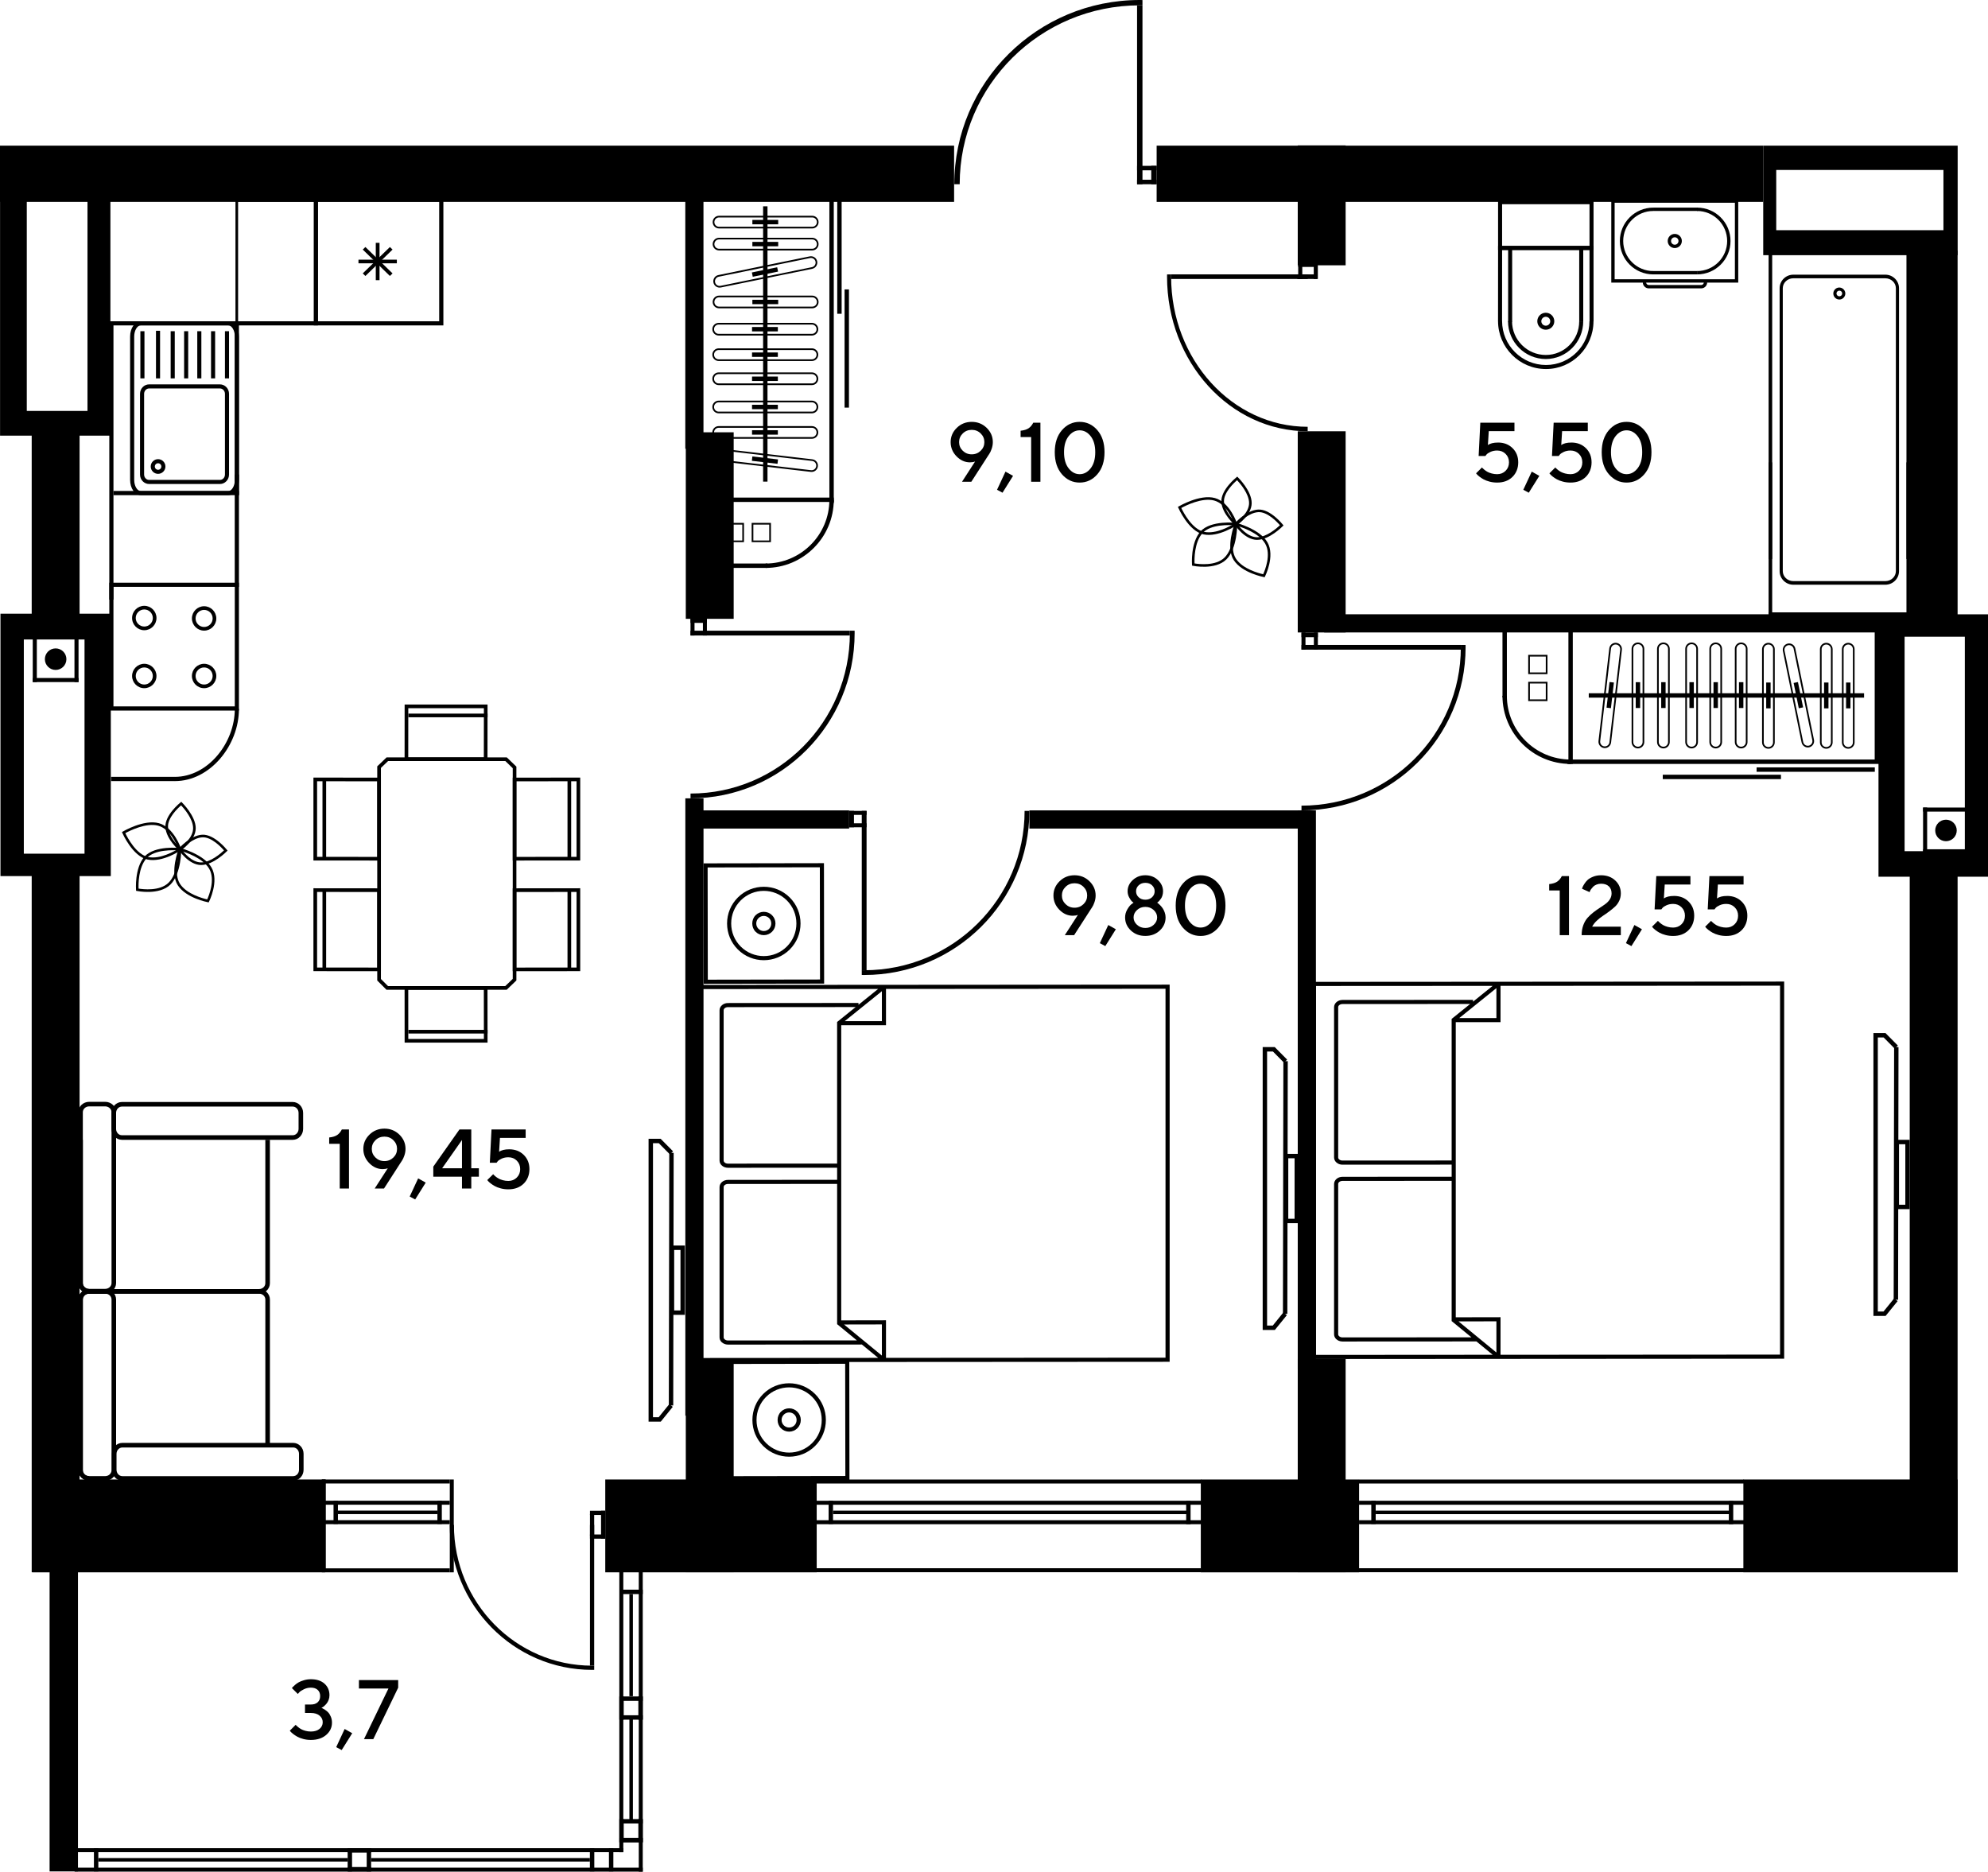 <?xml version="1.0" encoding="UTF-8"?>
<svg id="_Слой_1" data-name="Слой 1" xmlns="http://www.w3.org/2000/svg" viewBox="0 0 1357.72 1278.18">
  <defs>
    <style>
      .cls-1, .cls-2 {
        fill: #000;
        stroke-width: 0px;
      }

      .cls-2 {
        fill-rule: evenodd;
      }
    </style>
  </defs>
  <rect class="cls-1" x="413.37" y="1010.38" width="144.4" height="63.4"/>
  <rect class="cls-1" x="820.1" y="1010.39" width="108.1" height="63.4"/>
  <rect class="cls-1" x="1190.65" y="1010.38" width="146.35" height="63.4"/>
  <rect class="cls-1" x="22" y="1010.38" width="200.06" height="63.4"/>
  <path class="cls-2" d="M.32,419.1v179.2h75.36v-179.2H.32ZM57.72,583H16.27v-146.29h41.46v146.29Z"/>
  <path class="cls-2" d="M1204.21,99.47v74.79h132.79v-74.79h-132.79ZM1327.29,157.21h-114.2v-41.14h114.2v41.14Z"/>
  <path class="cls-2" d="M1282.93,419.53v179.2h74.79v-179.2h-74.79ZM1341.9,581.29h-41.14v-146.46h41.14v146.46Z"/>
  <rect class="cls-1" x="21.65" y="294.67" width="32.7" height="127.93"/>
  <rect class="cls-1" x="789.94" y="99.47" width="414.28" height="38.39"/>
  <rect class="cls-1" y="99.47" width="651.61" height="38.39"/>
  <rect class="cls-1" x="468.37" y="928.11" width="32.7" height="145.6"/>
  <rect class="cls-1" x="468.37" y="295.22" width="32.7" height="127.39"/>
  <rect class="cls-1" x="886.31" y="928.11" width="32.7" height="145.6"/>
  <rect class="cls-1" x="886.31" y="294.52" width="32.7" height="137.4"/>
  <rect class="cls-1" x="886.31" y="99.29" width="32.7" height="81.89"/>
  <rect class="cls-1" x="1304.26" y="171.15" width="32.7" height="251.46"/>
  <rect class="cls-1" x="1304.26" y="596.58" width="32.7" height="477.12"/>
  <rect class="cls-1" x="21.65" y="596.58" width="32.7" height="477.12"/>
  <rect class="cls-1" x="33.87" y="964.29" width="19.38" height="313.75"/>
  <g>
    <rect class="cls-1" x="810.1" y="1025.02" width="3.01" height="15.87"/>
    <rect class="cls-1" x="557.56" y="1024.9" width="262.85" height="2.72"/>
    <rect class="cls-1" x="557.56" y="1038.19" width="262.85" height="2.72"/>
    <rect class="cls-1" x="557.47" y="1010.41" width="262.94" height="2.72"/>
    <rect class="cls-1" x="557.47" y="1070.98" width="262.94" height="2.72"/>
    <rect class="cls-1" x="565.91" y="1024.9" width="3.01" height="15.87"/>
    <rect class="cls-1" x="568.96" y="1031.64" width="242.95" height="2.4"/>
  </g>
  <g>
    <rect class="cls-1" x="1180.72" y="1025.02" width="3.01" height="15.87"/>
    <rect class="cls-1" x="928.18" y="1024.9" width="262.85" height="2.72"/>
    <rect class="cls-1" x="928.18" y="1038.19" width="262.85" height="2.72"/>
    <rect class="cls-1" x="928.1" y="1010.41" width="262.94" height="2.72"/>
    <rect class="cls-1" x="928.1" y="1070.98" width="262.94" height="2.72"/>
    <rect class="cls-1" x="936.53" y="1024.9" width="3.01" height="15.87"/>
    <rect class="cls-1" x="939.58" y="1031.64" width="242.95" height="2.4"/>
  </g>
  <g>
    <rect class="cls-1" x="298.73" y="1024.87" width="3.01" height="15.87"/>
    <rect class="cls-1" x="219.88" y="1024.88" width="87.31" height="2.72"/>
    <rect class="cls-1" x="219.88" y="1038.16" width="87.32" height="2.72"/>
    <rect class="cls-1" x="219.8" y="1010.39" width="2.72" height="63.29"/>
    <rect class="cls-1" x="307.19" y="1010.39" width="2.72" height="63.4"/>
    <rect class="cls-1" x="219.8" y="1010.39" width="87.4" height="2.72"/>
    <rect class="cls-1" x="219.8" y="1071.06" width="87.4" height="2.72"/>
    <rect class="cls-1" x="227.79" y="1024.87" width="3.01" height="15.87"/>
    <rect class="cls-1" x="230.8" y="1031.61" width="67.92" height="2.4"/>
  </g>
  <g>
    <rect class="cls-1" x="402.92" y="1031.73" width="10.45" height="2.88"/>
    <rect class="cls-1" x="402.92" y="1047.92" width="10.45" height="2.88"/>
    <rect class="cls-1" x="410.49" y="1031.73" width="2.88" height="19.07"/>
    <rect class="cls-1" x="402.92" y="1034.03" width="2.88" height="14.7"/>
    <rect class="cls-1" x="402.92" y="1041.38" width="2.88" height="96.11"/>
    <path class="cls-2" d="M405.8,1140.37l-1.42.02c-53.68,0-97.19-44.32-97.19-99h2.82c0,53.09,42.26,96.13,94.38,96.13l1.42-.02v2.87Z"/>
  </g>
  <g>
    <rect class="cls-1" x="436.25" y="1072.42" width="2.72" height="205.76"/>
    <g>
      <rect class="cls-1" x="422.97" y="1072.42" width="2.72" height="192.48"/>
      <rect class="cls-1" x="423.11" y="1085.62" width="15.87" height="3.01"/>
      <rect class="cls-1" x="429.84" y="1088.64" width="2.4" height="69.71"/>
      <rect class="cls-1" x="429.84" y="1173.54" width="2.4" height="69.71"/>
      <rect class="cls-1" x="50.95" y="1262.17" width="374.74" height="2.72"/>
      <rect class="cls-1" x="50.95" y="1275.46" width="388.03" height="2.72"/>
      <rect class="cls-1" x="64.15" y="1262.17" width="3.01" height="15.87"/>
      <rect class="cls-1" x="402.87" y="1262.16" width="3.01" height="15.87"/>
      <rect class="cls-1" x="415.88" y="1262.16" width="3.01" height="15.87"/>
      <g>
        <rect class="cls-1" x="422.96" y="1242.29" width="3.01" height="15.87"/>
        <rect class="cls-1" x="435.97" y="1242.29" width="3.01" height="15.87"/>
        <rect class="cls-1" x="423.11" y="1242.29" width="15.87" height="3.01"/>
        <rect class="cls-1" x="423.11" y="1255.15" width="15.87" height="3.01"/>
      </g>
      <g>
        <rect class="cls-1" x="237.43" y="1262.16" width="3.01" height="15.87"/>
        <rect class="cls-1" x="250.44" y="1262.16" width="3.01" height="15.87"/>
        <rect class="cls-1" x="237.58" y="1262.16" width="15.87" height="3.01"/>
        <rect class="cls-1" x="237.58" y="1275.02" width="15.87" height="3.01"/>
      </g>
      <g>
        <rect class="cls-1" x="422.96" y="1158.54" width="3.01" height="15.87"/>
        <rect class="cls-1" x="435.97" y="1158.54" width="3.01" height="15.87"/>
        <rect class="cls-1" x="423.11" y="1158.54" width="15.87" height="3.01"/>
        <rect class="cls-1" x="423.11" y="1171.39" width="15.87" height="3.01"/>
      </g>
      <rect class="cls-1" x="423.04" y="1255.15" width="15.87" height="3.01"/>
      <rect class="cls-1" x="67.17" y="1268.9" width="170.27" height="2.4"/>
      <rect class="cls-1" x="253.45" y="1268.9" width="149.42" height="2.4"/>
    </g>
  </g>
  <path class="cls-2" d="M.04,118.31v179.2h75.36V118.31H.04ZM59.74,280.63H18.29v-147.02h41.46v147.02Z"/>
  <rect class="cls-1" x="468.06" y="545.2" width="12.41" height="421.57"/>
  <rect class="cls-1" x="468.03" y="129.89" width="12.41" height="176.58"/>
  <rect class="cls-1" x="904.35" y="419.5" width="388.93" height="12.41"/>
  <rect class="cls-1" x="886.31" y="553.43" width="12.41" height="381.24"/>
  <rect class="cls-1" x="703.04" y="553.43" width="185.82" height="12.41"/>
  <rect class="cls-1" x="476.25" y="553.43" width="103.68" height="12.41"/>
  <g>
    <rect class="cls-1" x="897.24" y="179.16" width="2.79" height="11.35"/>
    <rect class="cls-1" x="886.62" y="179.16" width="2.79" height="11.35"/>
    <rect class="cls-1" x="886.64" y="179.16" width="12.9" height="3.13"/>
    <rect class="cls-1" x="885.97" y="187.38" width="13.57" height="3.13"/>
    <rect class="cls-1" x="799.85" y="187.38" width="93.25" height="3.13"/>
    <path class="cls-2" d="M797.06,187.38l-.02,1.54c0,58.32,43,105.6,96.05,105.6v-3.06c-51.51,0-93.27-45.91-93.27-102.53l.02-1.54h-2.79Z"/>
  </g>
  <g>
    <rect class="cls-1" x="776.57" y="122.75" width="13.37" height="3.06"/>
    <rect class="cls-1" x="776.57" y="113.26" width="13.37" height="3.05"/>
    <rect class="cls-1" x="786.25" y="113.26" width="3.69" height="12.55"/>
    <rect class="cls-1" x="776.57" y="3.67" width="3.69" height="122.14"/>
    <path class="cls-2" d="M780.26.03l-1.84-.03c-69.95,0-126.67,56.33-126.67,125.81h3.68c0-67.47,55.06-122.16,122.99-122.16l1.84.02V.03Z"/>
  </g>
  <g>
    <rect class="cls-1" x="579.93" y="553.77" width="11.91" height="2.73"/>
    <rect class="cls-1" x="579.93" y="562.24" width="11.91" height="2.72"/>
    <rect class="cls-1" x="579.93" y="553.77" width="3.29" height="11.18"/>
    <rect class="cls-1" x="588.55" y="553.77" width="3.28" height="108.81"/>
    <path class="cls-2" d="M588.55,665.83l1.64.02c62.32,0,112.85-50.18,112.85-112.08h-3.28c0,60.11-49.06,108.83-109.57,108.83l-1.64-.02v3.25Z"/>
  </g>
  <g>
    <rect class="cls-1" x="471.6" y="422.09" width="2.73" height="11.91"/>
    <rect class="cls-1" x="480.06" y="422.09" width="2.72" height="11.91"/>
    <rect class="cls-1" x="471.6" y="422.09" width="11.18" height="3.29"/>
    <rect class="cls-1" x="471.6" y="430.72" width="108.81" height="3.28"/>
    <path class="cls-2" d="M583.66,430.72l.02,1.64c0,62.32-50.18,112.85-112.08,112.85v-3.28c60.11,0,108.83-49.06,108.83-109.57l-.02-1.64h3.25Z"/>
  </g>
  <g>
    <rect class="cls-1" x="888.86" y="431.92" width="2.73" height="11.76"/>
    <rect class="cls-1" x="897.32" y="431.92" width="2.72" height="11.76"/>
    <rect class="cls-1" x="888.86" y="431.92" width="11.18" height="3.24"/>
    <rect class="cls-1" x="888.86" y="440.43" width="108.81" height="3.24"/>
    <path class="cls-2" d="M1000.92,440.43l.02,1.62c0,61.51-50.18,111.38-112.08,111.38v-3.23c60.11,0,108.83-48.42,108.83-108.15l-.02-1.62h3.25Z"/>
  </g>
  <g>
    <path class="cls-2" d="M1287.6,399.32h-62.83c-5.16,0-9.36-4.16-9.36-9.27v-193.21c0-5.11,4.2-9.26,9.36-9.26h62.83c5.16,0,9.35,4.16,9.35,9.27v193.2c0,5.11-4.19,9.27-9.35,9.27M1224.77,190.04c-3.97,0-7.2,3.06-7.2,6.81v193.2c0,3.75,3.23,6.81,7.2,6.81h62.83c3.97,0,7.2-3.06,7.2-6.8v-193.21c0-3.75-3.23-6.8-7.2-6.8h-62.83Z"/>
    <path class="cls-2" d="M1256.18,204.54h0c-1.87,0-3.5-1.27-3.97-3.07-.28-1.06-.12-2.17.43-3.1.56-.95,1.45-1.62,2.51-1.89,2.18-.55,4.45.81,4.99,2.95.28,1.06.12,2.16-.44,3.11-.55.94-1.45,1.61-2.5,1.89-.33.09-.68.13-1.03.13M1256.18,198.49c-.16,0-.33.03-.49.06-.5.13-.92.45-1.18.89-.26.45-.33.97-.21,1.47.26,1.01,1.35,1.66,2.37,1.39.5-.13.92-.45,1.19-.89.26-.45.34-.97.21-1.47-.22-.86-.99-1.46-1.88-1.46Z"/>
    <polygon class="cls-2" points="1302.03 379.3 1302.03 374.14 1302.03 173.89 1210.33 173.89 1210.33 374.14 1210.33 379.3 1210.33 381.74 1207.89 381.74 1207.89 171.44 1304.48 171.44 1304.48 381.74 1302.03 381.74 1302.03 379.3"/>
    <rect class="cls-1" x="1302.03" y="315.75" width="2.44" height="104.89"/>
    <rect class="cls-1" x="1207.88" y="315.75" width="2.45" height="104.89"/>
    <rect class="cls-1" x="1207.88" y="418.2" width="96.59" height="2.44"/>
  </g>
  <g>
    <path class="cls-2" d="M1143.8,169.41c2.66,0,4.83-2.16,4.83-4.83s-2.16-4.83-4.83-4.83-4.83,2.16-4.83,4.83,2.17,4.83,4.83,4.83M1143.8,162.05c1.4,0,2.54,1.14,2.54,2.54s-1.14,2.53-2.54,2.53-2.54-1.13-2.54-2.53,1.14-2.54,2.54-2.54Z"/>
    <path class="cls-2" d="M1100.44,193h86.71v-56.84h-86.71v56.84ZM1184.86,190.71h-82.13v-52.25h82.13v52.25Z"/>
    <path class="cls-2" d="M1126.06,196.94h35.77c2.26,0,4.1-1.84,4.1-4.1h-2.29c0,1-.81,1.81-1.81,1.81h-35.77c-1,0-1.81-.81-1.81-1.81h-2.29c0,2.26,1.84,4.1,4.1,4.1"/>
    <path class="cls-2" d="M1159.07,187.39c12.57,0,22.8-10.23,22.8-22.8s-10.23-22.8-22.8-22.8v2.29c11.31,0,20.51,9.2,20.51,20.51s-9.2,20.51-20.51,20.51v2.29Z"/>
    <path class="cls-2" d="M1129.09,187.39v-2.29c-11.3,0-20.51-9.2-20.51-20.51s9.2-20.51,20.51-20.51v-2.29c-12.57,0-22.8,10.23-22.8,22.8s10.23,22.8,22.8,22.8"/>
    <rect class="cls-1" x="1129.09" y="141.78" width="30.45" height="2.29"/>
    <rect class="cls-1" x="1128.85" y="185.09" width="30.42" height="2.29"/>
  </g>
  <g>
    <path class="cls-2" d="M1088.32,170.68h-65.2v-33.97h65.2v33.97ZM1025.87,167.92h59.7v-28.46h-59.7v28.46Z"/>
    <polygon class="cls-2" points="1085.59 219.47 1085.56 170.74 1025.88 170.74 1025.84 219.4 1023.09 219.4 1023.13 167.98 1088.31 167.98 1088.34 219.47 1085.59 219.47"/>
    <path class="cls-2" d="M1055.84,252.02c-18.05,0-32.74-14.69-32.74-32.75h2.76c0,16.54,13.45,29.99,29.99,29.99s29.67-13.41,29.67-29.87h2.76c0,17.99-14.54,32.63-32.43,32.63"/>
    <path class="cls-2" d="M1055.71,225.18c-3.2,0-5.8-2.6-5.8-5.8s2.6-5.8,5.8-5.8,5.81,2.6,5.81,5.8-2.6,5.8-5.81,5.8M1055.71,216.33c-1.68,0-3.05,1.37-3.05,3.05s1.37,3.05,3.05,3.05,3.05-1.37,3.05-3.05-1.36-3.05-3.05-3.05Z"/>
    <path class="cls-2" d="M1055.73,245.18c-14.24,0-25.82-11.58-25.82-25.82h2.75c0,12.72,10.35,23.06,23.06,23.06s22.81-10.3,22.81-22.97h2.75c0,14.19-11.47,25.73-25.56,25.73"/>
    <rect class="cls-1" x="1029.99" y="169.36" width="2.75" height="50.4"/>
    <rect class="cls-1" x="1078.54" y="168.98" width="2.75" height="50.6"/>
  </g>
  <g>
    <polygon class="cls-2" points="479.37 133.62 479.37 343.56 476.37 343.56 476.37 129.37 569.43 129.37 569.43 343.56 566.43 343.56 566.43 133.62 479.37 133.62"/>
    <path class="cls-2" d="M522.9,387.85v-3.01c24,0,43.53-19.53,43.53-43.53h3c0,25.66-20.87,46.54-46.53,46.54"/>
    <polygon class="cls-2" points="476.37 339.52 479.37 339.52 479.37 384.84 524.04 384.83 524.04 387.83 476.38 387.84 476.37 339.52"/>
    <rect class="cls-1" x="571.8" y="133.55" width="3" height="80.73"/>
    <rect class="cls-1" x="576.81" y="197.65" width="2.99" height="80.72"/>
    <rect class="cls-1" x="521.17" y="140.89" width="3" height="188.02"/>
    <path class="cls-2" d="M486.73,166.7c0-2.39,1.95-4.33,4.32-4.33h63.68c2.38,0,4.32,1.94,4.32,4.33s-1.94,4.32-4.32,4.32h-63.68c-2.38,0-4.32-1.94-4.32-4.32M557.91,166.7c0-1.76-1.42-3.18-3.17-3.18h-63.68c-1.75,0-3.18,1.42-3.18,3.18,0,1.75,1.43,3.18,3.18,3.18h63.68c1.75,0,3.17-1.43,3.17-3.18Z"/>
    <rect class="cls-1" x="513.84" y="165.19" width="17.64" height="3"/>
    <path class="cls-2" d="M487.15,192.09c0-2.05,1.45-3.83,3.46-4.24l62.39-12.76c2.33-.47,4.63,1.04,5.1,3.38.5,2.3-1.09,4.63-3.37,5.1l-62.39,12.75c-2.34.48-4.63-1.04-5.1-3.37-.07-.28-.09-.57-.09-.86M557.04,179.33c0-.21-.02-.43-.06-.63-.36-1.72-2.04-2.83-3.76-2.48l-62.39,12.76c-1.67.34-2.81,2.04-2.48,3.75.35,1.72,2.03,2.83,3.75,2.48l62.39-12.75c1.47-.3,2.54-1.62,2.54-3.12Z"/>
    <rect class="cls-1" x="513.62" y="184.25" width="17.64" height="3.01" transform="translate(-26.61 108.38) rotate(-11.55)"/>
    <path class="cls-2" d="M486.5,224.81c0-2.38,1.94-4.32,4.33-4.32h63.68c2.39,0,4.33,1.93,4.33,4.32,0,2.38-1.94,4.33-4.33,4.33h-63.68c-2.38,0-4.33-1.94-4.33-4.33M557.68,224.81c0-1.75-1.43-3.17-3.18-3.17h-63.68c-1.75,0-3.17,1.43-3.17,3.17,0,1.75,1.42,3.19,3.17,3.19h63.68c1.76,0,3.18-1.43,3.18-3.19Z"/>
    <rect class="cls-1" x="513.61" y="223.32" width="17.63" height="3"/>
    <path class="cls-2" d="M486.5,242.21c0-2.38,1.94-4.32,4.33-4.32h63.68c2.39,0,4.33,1.94,4.33,4.32s-1.94,4.32-4.33,4.32h-63.68c-2.38,0-4.33-1.94-4.33-4.32M557.68,242.21c0-1.75-1.43-3.18-3.18-3.18h-63.68c-1.75,0-3.17,1.43-3.17,3.18s1.42,3.18,3.17,3.18h63.68c1.76,0,3.18-1.42,3.18-3.18Z"/>
    <rect class="cls-1" x="513.61" y="240.71" width="17.63" height="3.01"/>
    <path class="cls-2" d="M486.5,258.66c0-2.38,1.94-4.32,4.33-4.32h63.68c2.39,0,4.33,1.94,4.33,4.32s-1.94,4.33-4.33,4.33h-63.68c-2.38,0-4.33-1.94-4.33-4.33M557.68,258.66c0-1.75-1.43-3.18-3.18-3.18h-63.68c-1.75,0-3.17,1.43-3.17,3.18s1.42,3.19,3.17,3.19h63.68c1.76,0,3.18-1.43,3.18-3.19Z"/>
    <rect class="cls-1" x="513.61" y="257.16" width="17.63" height="3.01"/>
    <path class="cls-2" d="M486.5,277.93c0-2.38,1.94-4.32,4.33-4.32h63.68c2.39,0,4.33,1.93,4.33,4.32,0,2.38-1.94,4.33-4.33,4.33h-63.68c-2.38,0-4.33-1.94-4.33-4.33M557.68,277.93c0-1.75-1.43-3.17-3.18-3.17h-63.68c-1.75,0-3.17,1.43-3.17,3.17s1.42,3.19,3.17,3.19h63.68c1.76,0,3.18-1.43,3.18-3.19Z"/>
    <rect class="cls-1" x="513.61" y="276.43" width="17.63" height="3"/>
    <path class="cls-2" d="M486.5,295.32c0-2.38,1.94-4.32,4.33-4.32h63.68c2.39,0,4.33,1.94,4.33,4.32,0,2.38-1.94,4.32-4.33,4.32h-63.68c-2.38,0-4.33-1.94-4.33-4.32M557.68,295.32c0-1.75-1.43-3.18-3.18-3.18h-63.68c-1.75,0-3.17,1.43-3.17,3.18,0,1.76,1.42,3.18,3.17,3.18h63.68c1.76,0,3.18-1.42,3.18-3.18Z"/>
    <rect class="cls-1" x="513.61" y="293.82" width="17.63" height="3.01"/>
    <path class="cls-2" d="M486.74,310.08c.28-2.37,2.43-4.07,4.8-3.79l63.25,7.38c2.37.28,4.08,2.43,3.8,4.79-.28,2.37-2.43,4.07-4.8,3.8l-63.25-7.37c-2.37-.28-4.07-2.43-3.8-4.8M557.45,318.32c.2-1.74-1.05-3.32-2.79-3.53l-63.25-7.37c-1.74-.2-3.32,1.05-3.52,2.79-.2,1.74,1.04,3.33,2.78,3.53l63.25,7.37c1.75.2,3.33-1.05,3.53-2.8Z"/>
    <rect class="cls-1" x="520.93" y="305.42" width="3.01" height="17.63" transform="translate(149.8 796.76) rotate(-83.35)"/>
    <path class="cls-2" d="M494.95,370.25v-13.15s13.15,0,13.15,0v13.15s-13.15,0-13.15,0ZM496.1,358.25v10.86h10.86v-10.86h-10.86Z"/>
    <path class="cls-2" d="M513.35,370.25v-13.15s13.16,0,13.16,0v13.15s-13.16,0-13.16,0ZM514.5,358.25v10.86h10.86v-10.86h-10.86Z"/>
    <rect class="cls-1" x="476.37" y="339.81" width="93.06" height="2.99"/>
    <path class="cls-2" d="M486.73,206.22c0-2.39,1.95-4.33,4.32-4.33h63.68c2.38,0,4.32,1.94,4.32,4.33,0,2.38-1.94,4.32-4.32,4.32h-63.68c-2.38,0-4.32-1.94-4.32-4.32M557.91,206.22c0-1.76-1.42-3.18-3.17-3.18h-63.68c-1.75,0-3.18,1.43-3.18,3.18,0,1.75,1.43,3.18,3.18,3.18h63.68c1.75,0,3.17-1.42,3.17-3.18Z"/>
    <rect class="cls-1" x="513.84" y="204.72" width="17.64" height="3"/>
    <path class="cls-2" d="M486.73,151.69c0-2.39,1.95-4.33,4.32-4.33h63.68c2.38,0,4.32,1.94,4.32,4.33,0,2.38-1.94,4.32-4.32,4.32h-63.68c-2.38,0-4.32-1.94-4.32-4.32M557.91,151.69c0-1.76-1.42-3.19-3.17-3.19h-63.68c-1.75,0-3.18,1.43-3.18,3.19,0,1.75,1.43,3.17,3.18,3.17h63.68c1.75,0,3.17-1.43,3.17-3.17Z"/>
    <rect class="cls-1" x="513.84" y="150.19" width="17.64" height="3"/>
  </g>
  <g>
    <polygon class="cls-2" points="1280.34 431.64 1070.41 431.64 1070.41 428.64 1284.6 428.64 1284.6 521.7 1070.41 521.7 1070.41 518.7 1280.34 518.7 1280.34 431.64"/>
    <path class="cls-2" d="M1026.12,475.17h3.01c0,24,19.53,43.53,43.53,43.53v3c-25.66,0-46.54-20.87-46.54-46.53"/>
    <polygon class="cls-2" points="1074.45 428.64 1074.45 431.64 1029.13 431.64 1029.14 476.31 1026.14 476.31 1026.12 428.65 1074.45 428.64"/>
    <rect class="cls-1" x="1199.69" y="524.07" width="80.73" height="3"/>
    <rect class="cls-1" x="1135.6" y="529.08" width="80.72" height="2.99"/>
    <rect class="cls-1" x="1085.06" y="473.44" width="188.02" height="3"/>
    <path class="cls-2" d="M1247.27,439c2.39,0,4.33,1.95,4.33,4.32v63.68c0,2.38-1.94,4.32-4.33,4.32s-4.32-1.94-4.32-4.32v-63.68c0-2.38,1.94-4.32,4.32-4.32M1247.27,510.18c1.76,0,3.18-1.42,3.18-3.17v-63.68c0-1.75-1.42-3.18-3.18-3.18s-3.18,1.43-3.18,3.18v63.68c0,1.75,1.43,3.17,3.18,3.17Z"/>
    <rect class="cls-1" x="1245.77" y="466.11" width="3" height="17.64"/>
    <path class="cls-2" d="M1221.88,439.42c2.05,0,3.83,1.45,4.24,3.46l12.76,62.39c.47,2.33-1.04,4.63-3.38,5.1-2.3.5-4.63-1.09-5.1-3.37l-12.75-62.39c-.48-2.34,1.04-4.63,3.37-5.1.28-.07.57-.09.86-.09M1234.64,509.31c.21,0,.43-.02.63-.06,1.72-.36,2.83-2.04,2.48-3.76l-12.76-62.39c-.34-1.67-2.04-2.81-3.75-2.48-1.72.35-2.83,2.03-2.48,3.75l12.75,62.39c.3,1.47,1.62,2.54,3.12,2.54Z"/>
    <rect class="cls-1" x="1226.71" y="465.89" width="3.01" height="17.64" transform="translate(-70.18 255.56) rotate(-11.55)"/>
    <path class="cls-2" d="M1189.15,438.77c2.38,0,4.32,1.94,4.32,4.33v63.68c0,2.39-1.93,4.33-4.32,4.33s-4.33-1.94-4.33-4.33v-63.68c0-2.38,1.94-4.33,4.33-4.33M1189.15,509.95c1.75,0,3.17-1.43,3.17-3.18v-63.68c0-1.75-1.43-3.17-3.17-3.17s-3.19,1.42-3.19,3.17v63.68c0,1.76,1.43,3.18,3.19,3.18Z"/>
    <rect class="cls-1" x="1187.65" y="465.88" width="3" height="17.63"/>
    <path class="cls-2" d="M1171.76,438.77c2.38,0,4.32,1.94,4.32,4.33v63.68c0,2.39-1.94,4.33-4.32,4.33s-4.32-1.94-4.32-4.33v-63.68c0-2.38,1.94-4.33,4.32-4.33M1171.76,509.95c1.75,0,3.18-1.43,3.18-3.18v-63.68c0-1.75-1.43-3.17-3.18-3.17s-3.18,1.42-3.18,3.17v63.68c0,1.76,1.42,3.18,3.18,3.18Z"/>
    <rect class="cls-1" x="1170.25" y="465.88" width="3.01" height="17.63"/>
    <path class="cls-2" d="M1155.3,438.77c2.38,0,4.32,1.94,4.32,4.33v63.68c0,2.39-1.94,4.33-4.32,4.33s-4.33-1.94-4.33-4.33v-63.68c0-2.38,1.94-4.33,4.33-4.33M1155.3,509.95c1.75,0,3.18-1.43,3.18-3.18v-63.68c0-1.75-1.43-3.17-3.18-3.17s-3.19,1.42-3.19,3.17v63.68c0,1.76,1.43,3.18,3.19,3.18Z"/>
    <rect class="cls-1" x="1153.8" y="465.88" width="3.01" height="17.63"/>
    <path class="cls-2" d="M1136.04,438.77c2.38,0,4.32,1.94,4.32,4.33v63.68c0,2.39-1.93,4.33-4.32,4.33s-4.33-1.94-4.33-4.33v-63.68c0-2.38,1.94-4.33,4.33-4.33M1136.04,509.95c1.75,0,3.17-1.43,3.17-3.18v-63.68c0-1.75-1.43-3.17-3.17-3.17s-3.19,1.42-3.19,3.17v63.68c0,1.76,1.43,3.18,3.19,3.18Z"/>
    <rect class="cls-1" x="1134.53" y="465.88" width="3" height="17.63"/>
    <path class="cls-2" d="M1118.64,438.77c2.38,0,4.32,1.94,4.32,4.33v63.68c0,2.39-1.94,4.33-4.32,4.33s-4.32-1.94-4.32-4.33v-63.68c0-2.38,1.94-4.33,4.32-4.33M1118.64,509.95c1.75,0,3.18-1.43,3.18-3.18v-63.68c0-1.75-1.43-3.17-3.18-3.17s-3.18,1.42-3.18,3.17v63.68c0,1.76,1.42,3.18,3.18,3.18Z"/>
    <rect class="cls-1" x="1117.14" y="465.88" width="3.01" height="17.63"/>
    <path class="cls-2" d="M1103.89,439.01c2.37.28,4.07,2.43,3.79,4.8l-7.38,63.25c-.28,2.37-2.43,4.08-4.79,3.8-2.37-.28-4.07-2.43-3.8-4.8l7.37-63.25c.28-2.37,2.43-4.07,4.8-3.8M1095.65,509.72c1.74.2,3.32-1.05,3.53-2.79l7.37-63.25c.2-1.74-1.05-3.32-2.79-3.52-1.74-.2-3.33,1.04-3.53,2.78l-7.37,63.25c-.2,1.75,1.05,3.33,2.8,3.53Z"/>
    <rect class="cls-1" x="1090.91" y="473.2" width="17.63" height="3.01" transform="translate(500.85 1512.05) rotate(-83.35)"/>
    <path class="cls-2" d="M1043.71,447.22h13.15v13.15h-13.15v-13.15ZM1055.71,448.37h-10.86v10.86h10.86v-10.86Z"/>
    <path class="cls-2" d="M1043.71,465.62h13.15v13.16h-13.15v-13.16ZM1055.71,466.77h-10.86v10.86h10.86v-10.86Z"/>
    <rect class="cls-1" x="1071.16" y="428.64" width="2.99" height="93.06"/>
    <path class="cls-2" d="M1207.74,439c2.39,0,4.33,1.95,4.33,4.32v63.68c0,2.38-1.94,4.32-4.33,4.32s-4.32-1.94-4.32-4.32v-63.68c0-2.38,1.94-4.32,4.32-4.32M1207.74,510.18c1.76,0,3.18-1.42,3.18-3.17v-63.68c0-1.75-1.43-3.18-3.18-3.18s-3.18,1.43-3.18,3.18v63.68c0,1.75,1.42,3.17,3.18,3.17Z"/>
    <rect class="cls-1" x="1206.24" y="466.11" width="3" height="17.64"/>
    <path class="cls-2" d="M1262.27,439c2.39,0,4.33,1.95,4.33,4.32v63.68c0,2.38-1.94,4.32-4.33,4.32s-4.32-1.94-4.32-4.32v-63.68c0-2.38,1.94-4.32,4.32-4.32M1262.27,510.18c1.76,0,3.19-1.42,3.19-3.17v-63.68c0-1.75-1.43-3.18-3.19-3.18s-3.17,1.43-3.17,3.18v63.68c0,1.75,1.43,3.17,3.17,3.17Z"/>
    <rect class="cls-1" x="1260.78" y="466.11" width="3" height="17.64"/>
  </g>
  <g>
    <path class="cls-2" d="M276.36,712.01h56.61l-.04-38.58h-56.61l.03,38.58ZM330.47,709.51h-51.62l-.03-33.58h51.62l.04,33.58Z"/>
    <path class="cls-2" d="M276.36,481.15h56.61l-.04,38.58h-56.61l.03-38.58ZM330.47,483.65h-51.62l-.03,33.58h51.62l.04-33.58Z"/>
    <rect class="cls-1" x="278.9" y="703.32" width="54.11" height="2.5"/>
    <rect class="cls-1" x="278.9" y="487.34" width="54.11" height="2.5"/>
    <path class="cls-2" d="M263.97,675.93h82.07l6.63-6.36v-146.03l-6.57-6.32h-82.06l-6.4,6.13v146.27l6.32,6.31ZM345.04,673.43h-80.03l-4.86-4.85v-144.16l4.91-4.7h80.05l5.07,4.89v143.9l-5.14,4.93Z"/>
    <path class="cls-2" d="M350.18,663.27l46.09-.04v-56.62l-46.09.04v56.61ZM393.77,660.74l-41.1.04v-51.61l41.1-.04v51.62Z"/>
    <rect class="cls-1" x="387.58" y="607.9" width="2.5" height="54.11"/>
    <path class="cls-2" d="M350.18,587.68l46.09-.03v-56.62l-46.09.04v56.61ZM393.77,585.15l-41.1.04v-51.62l41.1-.04v51.62Z"/>
    <rect class="cls-1" x="387.58" y="532.32" width="2.5" height="54.11"/>
    <path class="cls-2" d="M260.15,663.27l-46.09-.04v-56.62l46.09.04v56.61ZM216.56,660.74l41.09.04v-51.61l-41.09-.04v51.62Z"/>
    <rect class="cls-1" x="220.24" y="607.9" width="2.5" height="54.11"/>
    <path class="cls-2" d="M260.15,587.68l-46.09-.03v-56.62l46.09.04v56.61ZM216.56,585.15l41.09.04v-51.62l-41.09-.04v51.62Z"/>
    <rect class="cls-1" x="220.24" y="532.32" width="2.5" height="54.11"/>
  </g>
  <g>
    <g>
      <path class="cls-2" d="M95.63,324.07c0,3.56,2.78,6.46,6.21,6.46h48.37c3.43,0,6.21-2.9,6.21-6.46v-55.11c0-3.57-2.78-6.47-6.21-6.47h-48.37c-3.43,0-6.21,2.9-6.21,6.47v55.11M153.63,324.07c0,2.03-1.53,3.68-3.42,3.68h-48.37c-1.89,0-3.42-1.65-3.42-3.68v-55.11c0-2.03,1.53-3.68,3.42-3.68h48.37c1.88,0,3.42,1.64,3.42,3.68v55.11Z"/>
      <path class="cls-2" d="M102.94,318.59c0,2.77,2.26,5.01,5.02,5.01,2.77,0,5.02-2.25,5.02-5.01s-2.25-5.02-5.02-5.02c-2.77,0-5.02,2.25-5.02,5.02M107.97,320.82c-1.24,0-2.23-1-2.23-2.23,0-1.23.99-2.23,2.23-2.23,1.23,0,2.23,1,2.23,2.23,0,1.23-.99,2.23-2.23,2.23Z"/>
      <path class="cls-2" d="M88.86,327.75c0,5.74,3.29,10.41,7.33,10.41h59.66c4.04,0,7.33-4.67,7.33-10.41v-97.94c0-5.74-3.29-10.4-7.33-10.4h-59.66c-4.04,0-7.33,4.66-7.33,10.4v97.94M160.39,327.75c0,4.13-2.08,7.62-4.54,7.62h-59.66c-2.46,0-4.54-3.49-4.54-7.62v-97.94c0-4.13,2.08-7.61,4.54-7.61h59.66c2.46,0,4.54,3.48,4.54,7.61v97.94Z"/>
      <rect class="cls-1" x="153.63" y="226.19" width="2.79" height="32.21"/>
      <rect class="cls-1" x="95.87" y="226.19" width="2.79" height="32.21"/>
      <rect class="cls-1" x="125.74" y="226.19" width="2.79" height="32.21"/>
      <rect class="cls-1" x="144.13" y="226.19" width="2.79" height="32.21"/>
      <rect class="cls-1" x="134.73" y="226.19" width="2.79" height="32.21"/>
      <rect class="cls-1" x="116.56" y="226.19" width="2.79" height="32.21"/>
      <rect class="cls-1" x="106.53" y="225.9" width="2.79" height="32.51"/>
      <rect class="cls-1" x="160.35" y="220.87" width="2.83" height="117.29"/>
      <rect class="cls-1" x="74.65" y="220.87" width="2.84" height="188.62"/>
      <rect class="cls-1" x="74.65" y="219.4" width="88.53" height="2.83"/>
      <rect class="cls-1" x="160.32" y="324.07" width="2.87" height="76.74"/>
    </g>
    <rect class="cls-1" x="77.49" y="335.28" width="85.7" height="2.88"/>
    <path class="cls-2" d="M74.65,485.25h88.53s0-87.31,0-87.31h-88.53s0,87.31,0,87.31ZM160.35,482.42h-82.87v-81.65h82.87v81.65Z"/>
    <path class="cls-2" d="M160.81,222.23h56.32s0-87.31,0-87.31h-56.32s0,87.31,0,87.31ZM215.33,219.4h-52.72v-81.64h52.72v81.64Z"/>
    <path class="cls-2" d="M139.4,453.31c-4.59,0-8.33,3.74-8.33,8.33s3.74,8.34,8.33,8.33c4.59,0,8.33-3.74,8.33-8.33,0-4.59-3.74-8.33-8.33-8.33M133.57,461.64c0-3.22,2.61-5.83,5.83-5.83,3.22,0,5.83,2.61,5.83,5.83,0,3.22-2.61,5.84-5.83,5.84-3.22,0-5.83-2.61-5.83-5.84Z"/>
    <path class="cls-2" d="M139.4,414.01c-4.59,0-8.33,3.74-8.33,8.33s3.74,8.33,8.33,8.33c4.59,0,8.33-3.74,8.33-8.33,0-4.59-3.74-8.33-8.33-8.33M133.57,422.34c0-3.22,2.61-5.83,5.83-5.83,3.22,0,5.83,2.61,5.83,5.83s-2.61,5.83-5.83,5.83c-3.22,0-5.83-2.62-5.83-5.83Z"/>
    <path class="cls-2" d="M98.54,453.31c-4.59,0-8.33,3.74-8.33,8.33s3.74,8.34,8.33,8.33c4.59,0,8.32-3.74,8.32-8.33,0-4.59-3.74-8.33-8.32-8.33M92.71,461.64c0-3.22,2.61-5.83,5.83-5.83,3.21,0,5.83,2.61,5.83,5.83,0,3.22-2.61,5.84-5.83,5.84-3.22,0-5.83-2.61-5.83-5.84Z"/>
    <path class="cls-2" d="M98.54,413.72c-4.6,0-8.33,3.74-8.33,8.33,0,4.6,3.73,8.34,8.33,8.34,4.59,0,8.33-3.74,8.33-8.34,0-4.59-3.74-8.33-8.33-8.33M92.7,422.04c0-3.21,2.62-5.83,5.84-5.83,3.21,0,5.83,2.62,5.83,5.83,0,3.22-2.62,5.84-5.83,5.84s-5.84-2.62-5.84-5.84Z"/>
    <g>
      <rect class="cls-1" x="244.82" y="177.33" width="26.21" height="2.49"/>
      <rect class="cls-1" x="256.64" y="165.83" width="2.56" height="25.5"/>
      <polygon class="cls-2" points="268.09 170.44 266.29 168.69 247.75 186.71 249.55 188.47 268.09 170.44"/>
      <polygon class="cls-2" points="268.09 186.71 249.55 168.69 247.75 170.44 266.29 188.47 268.09 186.71"/>
      <path class="cls-2" d="M214.27,222.23v-87.31h88.54v87.31h-88.54ZM217.13,137.74v81.68s82.82,0,82.82,0v-81.68s-82.82,0-82.82,0Z"/>
    </g>
    <path class="cls-2" d="M163.19,484.16h-2.83c0,23.2-18.36,46.37-40.93,46.37v2.9c24.13,0,43.76-24.46,43.76-49.26"/>
    <rect class="cls-1" x="75.87" y="530.52" width="43.64" height="2.9"/>
  </g>
  <g>
    <path class="cls-1" d="M98.72,584.99c-6.94,7.78-5.82,22.65-5.82,22.69l.07.67.66.12s15.13,3.14,22.76-4.39c7.55-7.46,7.39-24.05,7.38-24.09v-.77s-.78-.1-.78-.1c-.05,0-17.27-1.97-24.28,5.87M94.64,606.84c-.12-2.88-.2-14.37,5.41-20.67,5.57-6.24,18.61-5.64,21.93-5.37-.07,3.3-.76,16-6.84,22.01-6.04,5.96-17.57,4.51-20.5,4.03Z"/>
    <path class="cls-1" d="M121.45,604.62c5.73,8.74,20.32,11.48,20.36,11.49l.68.16.32-.62s6.96-13.84,1.66-23.15c-5.25-9.22-21.33-13.36-21.38-13.37l-.76-.18-.28.72s-6.37,16.15-.6,24.95M141.51,614.22c-2.89-.66-13.97-3.57-18.57-10.58-4.57-6.97-.63-19.4.49-22.57,3.15.92,15.25,4.87,19.49,12.31,4.21,7.39-.2,18.18-1.41,20.84Z"/>
    <path class="cls-1" d="M100.83,587.02c10.22,2.12,22.52-6.27,22.55-6.29l.56-.37-.21-.64s-4.86-14.7-15.19-17.54c-10.25-2.81-24.5,5.62-24.54,5.64l-.71.39.33.75s6.91,15.91,17.22,18.06M121.8,579.63c-2.47,1.56-12.37,7.36-20.6,5.65-8.15-1.7-14.16-13.25-15.62-16.31,2.95-1.61,14.27-7.33,22.48-5.08,8.2,2.25,12.71,12.99,13.74,15.74Z"/>
    <path class="cls-1" d="M112.97,564.89c.47,8.23,9.34,15.84,9.36,15.86l.53.49.59-.42s10.17-6.67,10.22-15.16c.04-8.39-9.25-17.48-9.27-17.5l-.58-.61-.64.54s-10.68,8.48-10.21,16.8M123,578.95c-1.84-1.73-7.89-7.84-8.25-14.17-.36-6.24,6.74-12.89,8.94-14.79,1.97,2.09,8.23,9.25,8.2,15.67-.04,6.37-6.82,11.79-8.89,13.3Z"/>
    <path class="cls-1" d="M138.09,570.04c-8.24.47-15.84,9.34-15.87,9.36l-.49.53.42.59s6.66,10.17,15.16,10.22c8.39.05,17.47-9.24,17.5-9.27l.61-.57-.54-.65s-8.48-10.68-16.79-10.2M124.02,580.07c1.72-1.84,7.84-7.89,14.16-8.25,6.24-.36,12.89,6.74,14.79,8.94-2.09,1.97-9.25,8.24-15.67,8.2-6.37-.04-11.79-6.82-13.29-8.88Z"/>
  </g>
  <g>
    <path class="cls-1" d="M819.9,362.93c-6.94,7.78-5.82,22.65-5.82,22.69l.07.67.66.12s15.13,3.14,22.76-4.39c7.55-7.46,7.39-24.05,7.38-24.09v-.77s-.78-.1-.78-.1c-.05,0-17.27-1.97-24.28,5.87M815.82,384.78c-.12-2.88-.2-14.37,5.41-20.67,5.57-6.24,18.61-5.64,21.93-5.37-.07,3.3-.76,16-6.84,22.01-6.04,5.96-17.57,4.51-20.5,4.03Z"/>
    <path class="cls-1" d="M842.63,382.56c5.73,8.74,20.32,11.48,20.36,11.49l.68.16.32-.62s6.96-13.84,1.66-23.15c-5.25-9.22-21.33-13.36-21.38-13.37l-.76-.18-.28.72s-6.37,16.15-.6,24.95M862.69,392.16c-2.89-.66-13.97-3.57-18.57-10.58-4.57-6.97-.63-19.4.49-22.57,3.15.92,15.25,4.87,19.49,12.31,4.21,7.39-.2,18.18-1.41,20.84Z"/>
    <path class="cls-1" d="M822.01,364.96c10.22,2.12,22.52-6.27,22.55-6.29l.56-.37-.21-.64s-4.86-14.7-15.19-17.54c-10.25-2.81-24.5,5.62-24.54,5.64l-.71.39.33.75s6.91,15.91,17.22,18.06M842.98,357.57c-2.47,1.56-12.37,7.36-20.6,5.65-8.15-1.7-14.16-13.25-15.62-16.31,2.95-1.61,14.27-7.33,22.48-5.08,8.2,2.25,12.71,12.99,13.74,15.74Z"/>
    <path class="cls-1" d="M834.15,342.83c.47,8.23,9.34,15.84,9.36,15.86l.53.49.59-.42s10.17-6.67,10.22-15.16c.04-8.39-9.25-17.48-9.27-17.5l-.58-.61-.64.54s-10.68,8.48-10.21,16.8M844.18,356.89c-1.84-1.73-7.89-7.84-8.25-14.17-.36-6.24,6.74-12.89,8.94-14.79,1.97,2.09,8.23,9.25,8.2,15.67-.04,6.37-6.82,11.79-8.89,13.3Z"/>
    <path class="cls-1" d="M859.27,347.98c-8.24.47-15.84,9.34-15.87,9.36l-.49.53.42.59s6.66,10.17,15.16,10.22c8.39.05,17.47-9.24,17.5-9.27l.61-.57-.54-.65s-8.48-10.68-16.79-10.2M845.2,358.01c1.72-1.84,7.84-7.89,14.16-8.25,6.24-.36,12.89,6.74,14.79,8.94-2.09,1.97-9.25,8.24-15.67,8.2-6.37-.04-11.79-6.82-13.29-8.88Z"/>
  </g>
  <g>
    <path class="cls-2" d="M181.21,778.4v97.95c0,2.19-1.94,3.98-4.32,3.98H60.91c-2.39,0-4.33-1.79-4.33-3.98v-97.95h-3.12v97.95c0,3.91,3.34,7.11,7.44,7.11h115.98c4.11,0,7.45-3.19,7.45-7.11v-97.95h-3.12Z"/>
    <path class="cls-2" d="M60.91,883.33h10.93c4.12,0,7.45-3.19,7.45-7.1v-116.67c0-3.92-3.34-7.1-7.45-7.1h-10.93c-4.11,0-7.44,3.19-7.44,7.11v116.67c0,3.91,3.34,7.1,7.44,7.1M71.83,755.57c2.39,0,4.34,1.79,4.34,3.98v116.67c0,2.19-1.95,3.97-4.34,3.97h-10.93c-2.39,0-4.33-1.78-4.33-3.97v-116.67c0-2.19,1.93-3.98,4.33-3.98h10.93Z"/>
    <path class="cls-2" d="M60.91,1011.21v-3.12c-2.39,0-4.33-1.78-4.33-3.98v-116.66c0-2.2,1.93-3.98,4.33-3.98h115.98c2.38,0,4.33,1.78,4.33,3.98v99.24h3.12v-99.24c0-3.92-3.34-7.11-7.44-7.11H60.91c-4.11,0-7.44,3.19-7.44,7.11v116.66c0,3.92,3.34,7.1,7.44,7.1"/>
    <path class="cls-2" d="M60.91,1011.21h10.93c4.12,0,7.45-3.19,7.45-7.1v-116.66c0-3.92-3.34-7.11-7.45-7.11h-10.93c-4.11,0-7.44,3.19-7.44,7.11v116.66c0,3.92,3.34,7.1,7.44,7.1M71.83,883.46c2.39,0,4.34,1.78,4.34,3.98v116.66c0,2.19-1.95,3.98-4.34,3.98h-10.93c-2.39,0-4.33-1.78-4.33-3.98v-116.66c0-2.2,1.93-3.98,4.33-3.98h10.93Z"/>
    <path class="cls-2" d="M83.56,1011.21h116.67c3.91,0,7.1-3.34,7.1-7.45v-10.94c0-4.1-3.19-7.44-7.1-7.44h-116.67c-3.92,0-7.1,3.33-7.1,7.44v10.94c0,4.11,3.18,7.45,7.1,7.45M200.23,988.51c2.2,0,3.98,1.94,3.98,4.32v10.94c0,2.39-1.79,4.33-3.98,4.33h-116.67c-2.18,0-3.98-1.94-3.98-4.32v-10.94c0-2.38,1.79-4.32,3.98-4.32h116.67Z"/>
    <path class="cls-2" d="M83.26,778.41h116.67c3.91,0,7.09-3.34,7.09-7.45v-10.94c0-4.11-3.19-7.44-7.09-7.44h-116.67c-3.92,0-7.1,3.33-7.1,7.44v10.93c0,4.11,3.18,7.45,7.1,7.45M199.93,755.7c2.19,0,3.98,1.94,3.98,4.32v10.93c0,2.38-1.78,4.33-3.98,4.33h-116.67c-2.19,0-3.98-1.94-3.98-4.32v-10.94c0-2.38,1.79-4.32,3.98-4.32h116.67Z"/>
  </g>
  <path class="cls-2" d="M798.82,672.44v257.56h-1.41l-321.16.2v-257.56h1.41l321.16-.21ZM796,927.19v-251.95s-190.9.12-190.9.12v24.8h-30.58s0,201.55,0,201.55l30.58-.06v25.66l190.9-.12ZM602.29,697.36v-20.46l-25.37,20.45,25.37.02ZM602.29,925.76v-21.29l-25.88.05,25.88,21.24ZM479.05,927.4l120.72-.08-11.13-9.12-91.5.05c-1.67,0-3.26-.62-4.34-1.71-.89-.88-1.38-2.03-1.38-3.19v-102.66c0-2.72,2.57-4.92,5.73-4.92l74.57-.05v-8.26l-74.57.04c-3.16,0-5.73-2.2-5.73-4.92v-102.65c0-2.72,2.57-4.93,5.73-4.93l89.16-.05v1.24l13.41-10.8-120.66.07v251.95ZM494.23,913.34c0,.54.3.96.56,1.21.56.56,1.44.89,2.36.89l88.09-.05-13.52-11.09v-95.79l-74.57.05c-1.58,0-2.92.97-2.92,2.12v102.66ZM571.71,794.64v-96.7l12.65-10.2-87.22.05c-1.58,0-2.92.97-2.92,2.12v102.65c0,1.15,1.34,2.11,2.92,2.11l74.57-.04Z"/>
  <g>
    <path class="cls-2" d="M562.85,671.73l-82.26.13-.12-82.25,82.26-.13.12,82.25ZM483.39,669.04l76.65-.12-.12-76.64-76.64.12.12,76.64Z"/>
    <path class="cls-2" d="M546.73,630.67c0,6.7-2.61,13-7.35,17.74-9.78,9.77-25.7,9.77-35.47,0-4.74-4.74-7.35-11.04-7.35-17.74s2.61-13,7.35-17.74c9.78-9.78,25.69-9.78,35.47,0,4.74,4.74,7.35,11.03,7.35,17.74M499.37,630.67c0,5.95,2.31,11.54,6.52,15.75,8.68,8.68,22.82,8.68,31.5,0,4.21-4.21,6.52-9.8,6.52-15.75s-2.31-11.55-6.52-15.76c-8.68-8.69-22.82-8.68-31.5,0-4.21,4.21-6.52,9.81-6.52,15.76Z"/>
    <path class="cls-2" d="M529.61,630.67c0,2.13-.83,4.12-2.33,5.63-1.51,1.5-3.51,2.33-5.63,2.33s-4.13-.83-5.62-2.33c-3.02-3.02-3.02-8.25,0-11.27,1.5-1.5,3.5-2.33,5.62-2.33s4.13.83,5.63,2.33c1.5,1.5,2.33,3.51,2.33,5.63M516.49,630.67c0,1.38.54,2.67,1.51,3.64.98.97,2.27,1.51,3.64,1.51s2.67-.54,3.64-1.51c1.95-1.95,1.95-5.34,0-7.29-.98-.97-2.27-1.51-3.64-1.51s-2.67.54-3.64,1.51c-.98.98-1.51,2.27-1.51,3.65Z"/>
  </g>
  <g>
    <path class="cls-2" d="M580.14,1010.8l-82.26.13-.12-82.25,82.26-.13.12,82.25ZM500.69,1008.11l76.65-.12-.12-76.64-76.64.12.12,76.64Z"/>
    <path class="cls-2" d="M564.03,969.74c0,6.7-2.61,13-7.35,17.74-9.78,9.77-25.7,9.77-35.47,0-4.74-4.74-7.35-11.04-7.35-17.74s2.61-13,7.35-17.74c9.78-9.78,25.69-9.78,35.47,0,4.74,4.74,7.35,11.03,7.35,17.74M516.67,969.74c0,5.95,2.31,11.54,6.52,15.75,8.68,8.68,22.82,8.68,31.5,0,4.21-4.21,6.52-9.8,6.52-15.75s-2.31-11.55-6.52-15.76c-8.68-8.69-22.82-8.68-31.5,0-4.21,4.21-6.52,9.81-6.52,15.76Z"/>
    <path class="cls-2" d="M546.91,969.74c0,2.13-.83,4.12-2.33,5.63-1.51,1.5-3.51,2.33-5.63,2.33s-4.13-.83-5.62-2.33c-3.02-3.02-3.02-8.25,0-11.27,1.5-1.5,3.5-2.33,5.62-2.33s4.13.83,5.63,2.33c1.5,1.5,2.33,3.51,2.33,5.63M533.79,969.74c0,1.38.54,2.67,1.51,3.64.98.97,2.27,1.51,3.64,1.51s2.67-.54,3.64-1.51c1.95-1.95,1.95-5.34,0-7.29-.98-.97-2.27-1.51-3.64-1.51s-2.67.54-3.64,1.51c-.98.98-1.51,2.27-1.51,3.65Z"/>
  </g>
  <g>
    <polygon class="cls-2" points="879.06 723.63 876.92 725.74 869.34 718.09 865.36 718.09 865.36 905.24 869.26 905.24 876.52 896.26 878.86 898.15 870.68 908.25 862.36 908.25 862.36 715.08 870.6 715.08 879.06 723.63"/>
    <polygon class="cls-2" points="879.49 724.68 879.2 897.21 876.19 897.21 876.49 724.68 879.49 724.68"/>
    <path class="cls-2" d="M887.15,787.99v47.33h-10.32v-47.33h10.32ZM884.15,832.32v-41.32h-4.31v41.32h4.31Z"/>
  </g>
  <g>
    <polygon class="cls-2" points="459.66 786.25 457.51 788.36 449.94 780.71 445.96 780.71 445.96 967.86 449.85 967.86 457.12 958.88 459.46 960.77 451.28 970.87 442.95 970.87 442.95 777.7 451.19 777.7 459.66 786.25"/>
    <polygon class="cls-2" points="460.08 787.29 459.79 959.82 456.78 959.82 457.08 787.29 460.08 787.29"/>
    <path class="cls-2" d="M467.75,850.61v47.33h-10.32v-47.33h10.32ZM464.74,894.94v-41.32h-4.31v41.32h4.31Z"/>
  </g>
  <path class="cls-2" d="M1218.51,670.34v257.56h-1.41l-321.16.2v-257.56h1.41l321.16-.21ZM1215.7,925.09v-251.95s-190.9.12-190.9.12v24.8h-30.58s0,201.55,0,201.55l30.58-.06v25.66l190.9-.12ZM1021.98,695.26v-20.46l-25.37,20.45,25.37.02ZM1021.98,923.65v-21.29l-25.88.05,25.88,21.24ZM898.75,925.29l120.72-.08-11.13-9.12-91.5.05c-1.67,0-3.26-.62-4.34-1.71-.89-.88-1.38-2.03-1.38-3.19v-102.66c0-2.72,2.57-4.92,5.73-4.92l74.57-.05v-8.26l-74.57.04c-3.16,0-5.73-2.2-5.73-4.92v-102.65c0-2.72,2.57-4.93,5.73-4.93l89.16-.05v1.24l13.41-10.8-120.66.07v251.95ZM913.92,911.24c0,.54.3.96.56,1.21.56.56,1.44.89,2.36.89l88.09-.05-13.52-11.09v-95.79l-74.57.05c-1.58,0-2.92.97-2.92,2.12v102.66ZM991.41,792.53v-96.7l12.65-10.2-87.22.05c-1.58,0-2.92.97-2.92,2.12v102.65c0,1.15,1.34,2.11,2.92,2.11l74.57-.04Z"/>
  <g>
    <polygon class="cls-2" points="1296.17 714.05 1294.03 716.16 1286.45 708.51 1282.47 708.51 1282.47 895.66 1286.37 895.66 1293.63 886.68 1295.97 888.57 1287.79 898.67 1279.47 898.67 1279.47 705.5 1287.71 705.5 1296.17 714.05"/>
    <polygon class="cls-2" points="1296.6 715.1 1296.31 887.63 1293.3 887.63 1293.6 715.1 1296.6 715.1"/>
    <path class="cls-2" d="M1304.26,778.41v47.33h-10.32v-47.33h10.32ZM1301.26,822.74v-41.32h-4.31v41.32h4.31Z"/>
  </g>
  <g>
    <path class="cls-2" d="M1321.67,567.13c0-4.06,3.29-7.35,7.35-7.35s7.35,3.29,7.35,7.35-3.29,7.35-7.35,7.35-7.35-3.29-7.35-7.35"/>
    <rect class="cls-1" x="1313.38" y="551.49" width="2.78" height="31.28"/>
    <rect class="cls-1" x="1313.38" y="551.49" width="31.28" height="2.78"/>
    <rect class="cls-1" x="1313.38" y="579.98" width="31.28" height="2.78"/>
  </g>
  <g>
    <path class="cls-2" d="M38,457.51c-4.06,0-7.35-3.29-7.35-7.35s3.29-7.35,7.35-7.35,7.35,3.29,7.35,7.35-3.29,7.35-7.35,7.35"/>
    <rect class="cls-1" x="22.37" y="463.02" width="31.28" height="2.78"/>
    <rect class="cls-1" x="22.37" y="434.53" width="2.78" height="31.28"/>
    <rect class="cls-1" x="50.86" y="434.53" width="2.78" height="31.28"/>
  </g>
  <g>
    <path class="cls-1" d="M219.54,1166.36c.19.08.44.18.77.32.33.14.9.48,1.73,1.01.83.53,1.56,1.15,2.19,1.84.64.69,1.21,1.66,1.73,2.88.52,1.23.77,2.57.77,4.04,0,3.3-1.32,6.09-3.95,8.37-2.63,2.28-6.12,3.42-10.45,3.42-1.84,0-3.58-.22-5.23-.66s-3.01-.97-4.09-1.58c-1.08-.61-2.01-1.22-2.8-1.84-.79-.62-1.36-1.13-1.72-1.55l-.56-.7,4.02-4.02c.07.11.21.28.41.49.2.22.62.59,1.28,1.12.66.53,1.35,1,2.07,1.41.72.4,1.68.77,2.87,1.1s2.44.49,3.75.49c2.49,0,4.46-.61,5.91-1.81,1.44-1.21,2.17-2.72,2.17-4.53s-.72-3.32-2.17-4.53c-1.44-1.21-3.41-1.81-5.91-1.81h-4.02v-5.77h4.02c1.99,0,3.54-.52,4.66-1.55,1.12-1.03,1.67-2.43,1.67-4.21s-.56-3.17-1.67-4.21c-1.12-1.03-2.67-1.55-4.66-1.55-1.69,0-3.28.37-4.78,1.1-1.5.73-2.56,1.43-3.18,2.11l-.96,1.1-4.05-4.02c.11-.15.29-.36.52-.63.23-.27.75-.76,1.56-1.48.81-.71,1.67-1.33,2.59-1.84.92-.52,2.13-.99,3.63-1.43s3.06-.66,4.67-.66c3.96,0,7.06,1.02,9.31,3.05s3.38,4.66,3.38,7.89c0,1.11-.19,2.17-.58,3.19-.38,1.02-.85,1.85-1.39,2.49-.54.64-1.07,1.19-1.59,1.65-.52.46-.97.78-1.36.97l-.56.34Z"/>
    <path class="cls-1" d="M235.38,1180.76l5.17,2.9-7.2,11.5-3.74-2,5.77-12.4Z"/>
    <path class="cls-1" d="M245.14,1147.35h26.8v5.2l-16.99,35.13h-6.36l16.71-34.57h-20.17v-5.77Z"/>
  </g>
  <g>
    <path class="cls-1" d="M662.5,315.75c-3.49,0-6.57-1.37-9.24-4.12-2.67-2.75-4.01-5.99-4.01-9.72s1.4-7.01,4.2-9.73c2.8-2.72,6.2-4.08,10.2-4.08s7.39,1.36,10.2,4.09c2.8,2.73,4.21,5.97,4.21,9.72,0,1.54-.27,3.08-.8,4.61-.53,1.54-1.07,2.69-1.62,3.46l-.76,1.15-11.5,17.86h-6.36l8.94-13.84c-.96.39-2.11.59-3.46.59ZM657.52,296.02c-1.67,1.64-2.5,3.61-2.5,5.91s.83,4.26,2.5,5.89,3.71,2.45,6.13,2.45,4.46-.82,6.13-2.45c1.67-1.63,2.5-3.6,2.5-5.89s-.83-4.27-2.5-5.91c-1.67-1.64-3.71-2.46-6.13-2.46s-4.46.82-6.13,2.46Z"/>
    <path class="cls-1" d="M686.69,322.08l5.18,2.9-7.2,11.5-3.74-2,5.77-12.4Z"/>
    <path class="cls-1" d="M705.67,288.67h4.89v40.33h-6.33v-30.52h-7.2v-4.33c2.42-.26,4.26-.84,5.53-1.73s2.3-2.14,3.11-3.75Z"/>
    <path class="cls-1" d="M725.28,323.92c-3.28-3.76-4.92-8.79-4.92-15.09s1.64-11.33,4.92-15.09c3.28-3.76,7.3-5.64,12.07-5.64s8.78,1.88,12.07,5.64c3.28,3.76,4.92,8.79,4.92,15.09s-1.64,11.33-4.92,15.09c-3.28,3.76-7.3,5.64-12.07,5.64s-8.79-1.88-12.07-5.64ZM744.87,319.82c2.09-2.67,3.14-6.33,3.14-10.98s-1.04-8.31-3.14-10.97-4.6-3.99-7.52-3.99-5.43,1.33-7.52,3.99-3.14,6.32-3.14,10.97,1.04,8.31,3.14,10.98c2.09,2.67,4.6,4.01,7.52,4.01s5.43-1.34,7.52-4.01Z"/>
  </g>
  <g>
    <path class="cls-1" d="M1023.08,302.22c4.03,0,7.34,1.28,9.93,3.83,2.59,2.55,3.88,5.78,3.88,9.7s-1.32,7.39-3.97,9.96c-2.64,2.57-6.12,3.85-10.43,3.85-1.84,0-3.58-.22-5.23-.66-1.65-.44-3.01-.97-4.09-1.57s-2.01-1.22-2.8-1.84c-.79-.62-1.35-1.13-1.69-1.55l-.59-.7,4.05-4.02c.07.11.21.28.39.49.19.22.61.59,1.27,1.12.66.53,1.35,1,2.08,1.41.73.4,1.69.77,2.88,1.1,1.19.33,2.43.49,3.73.49,2.31,0,4.23-.77,5.77-2.31s2.31-3.46,2.31-5.77-.77-4.23-2.31-5.77-3.46-2.31-5.77-2.31c-1.69,0-3.2.31-4.54.93s-2.26,1.24-2.77,1.86l-.73.96h-4.61l1.15-22.75h23.32v5.77h-17.55l-.59,9.51c1.54-1.14,3.84-1.72,6.92-1.72Z"/>
    <path class="cls-1" d="M1046.11,322.08l5.18,2.9-7.2,11.5-3.74-2,5.77-12.4Z"/>
    <path class="cls-1" d="M1073.17,302.22c4.03,0,7.34,1.28,9.93,3.83,2.59,2.55,3.88,5.78,3.88,9.7s-1.32,7.39-3.97,9.96c-2.64,2.57-6.12,3.85-10.43,3.85-1.84,0-3.58-.22-5.23-.66-1.65-.44-3.01-.97-4.09-1.57s-2.01-1.22-2.8-1.84c-.79-.62-1.35-1.13-1.69-1.55l-.59-.7,4.05-4.02c.07.11.21.28.39.49.19.22.61.59,1.27,1.12.66.53,1.35,1,2.08,1.41.73.4,1.69.77,2.88,1.1,1.19.33,2.43.49,3.73.49,2.31,0,4.23-.77,5.77-2.31s2.31-3.46,2.31-5.77-.77-4.23-2.31-5.77-3.46-2.31-5.77-2.31c-1.69,0-3.2.31-4.54.93s-2.26,1.24-2.77,1.86l-.73.96h-4.61l1.15-22.75h23.32v5.77h-17.55l-.59,9.51c1.54-1.14,3.84-1.72,6.92-1.72Z"/>
    <path class="cls-1" d="M1098.82,323.92c-3.28-3.76-4.92-8.79-4.92-15.09s1.64-11.33,4.92-15.09c3.28-3.76,7.3-5.64,12.07-5.64s8.78,1.88,12.07,5.64c3.28,3.76,4.92,8.79,4.92,15.09s-1.64,11.33-4.92,15.09c-3.28,3.76-7.3,5.64-12.07,5.64s-8.79-1.88-12.07-5.64ZM1118.41,319.81c2.09-2.67,3.14-6.33,3.14-10.98s-1.04-8.31-3.14-10.97-4.6-3.99-7.52-3.99-5.43,1.33-7.52,3.99-3.14,6.32-3.14,10.97,1.04,8.31,3.14,10.98c2.09,2.67,4.6,4.01,7.52,4.01s5.43-1.34,7.52-4.01Z"/>
  </g>
  <g>
    <path class="cls-1" d="M233.46,771.33h4.89v40.33h-6.33v-30.52h-7.2v-4.33c2.42-.26,4.26-.84,5.53-1.73s2.3-2.14,3.11-3.75Z"/>
    <path class="cls-1" d="M261.39,798.41c-3.49,0-6.57-1.37-9.24-4.12-2.67-2.75-4.01-5.99-4.01-9.72s1.4-7.01,4.21-9.73c2.8-2.72,6.2-4.08,10.2-4.08s7.39,1.36,10.2,4.09c2.8,2.73,4.2,5.97,4.2,9.72,0,1.54-.27,3.08-.8,4.61-.53,1.54-1.07,2.69-1.62,3.46l-.76,1.15-11.5,17.86h-6.36l8.94-13.84c-.96.39-2.11.59-3.46.59ZM256.41,778.68c-1.67,1.64-2.5,3.61-2.5,5.91s.83,4.26,2.5,5.89c1.67,1.63,3.71,2.45,6.13,2.45s4.46-.82,6.13-2.45c1.67-1.63,2.5-3.6,2.5-5.89s-.83-4.27-2.5-5.91-3.71-2.46-6.13-2.46-4.46.82-6.13,2.46Z"/>
    <path class="cls-1" d="M285.58,804.74l5.17,2.9-7.2,11.5-3.74-2,5.77-12.4Z"/>
    <path class="cls-1" d="M321.87,797.82h5.18v5.77h-5.18v8.07h-6.36v-8.07h-19.58v-6.89l17.86-25.37h8.07v26.5ZM315.51,797.82v-19.29l-13.53,19.29h13.53Z"/>
    <path class="cls-1" d="M347.77,784.88c4.03,0,7.34,1.28,9.93,3.83,2.59,2.55,3.88,5.79,3.88,9.7s-1.32,7.39-3.97,9.96c-2.64,2.57-6.12,3.85-10.43,3.85-1.84,0-3.58-.22-5.23-.66-1.65-.44-3.01-.97-4.09-1.58-1.08-.61-2.01-1.22-2.8-1.84-.79-.62-1.35-1.13-1.69-1.55l-.59-.7,4.05-4.02c.07.11.21.28.39.49.19.22.61.59,1.27,1.12.66.53,1.35,1,2.08,1.41.73.4,1.69.77,2.88,1.1s2.43.49,3.73.49c2.31,0,4.23-.77,5.77-2.31s2.31-3.46,2.31-5.77-.77-4.23-2.31-5.77c-1.54-1.54-3.46-2.31-5.77-2.31-1.69,0-3.2.31-4.54.93-1.34.62-2.26,1.24-2.77,1.86l-.73.96h-4.61l1.15-22.75h23.32v5.77h-17.55l-.59,9.51c1.54-1.14,3.84-1.72,6.92-1.72Z"/>
  </g>
  <g>
    <path class="cls-1" d="M732.71,625.38c-3.49,0-6.57-1.37-9.24-4.12-2.67-2.75-4.01-5.99-4.01-9.72s1.4-7.01,4.2-9.73c2.8-2.72,6.2-4.08,10.2-4.08s7.39,1.36,10.2,4.09c2.8,2.73,4.21,5.97,4.21,9.72,0,1.54-.27,3.08-.8,4.61-.53,1.54-1.07,2.69-1.62,3.46l-.76,1.15-11.5,17.86h-6.36l8.94-13.84c-.96.39-2.11.59-3.46.59ZM727.73,605.65c-1.67,1.64-2.5,3.61-2.5,5.91s.83,4.26,2.5,5.89,3.71,2.45,6.13,2.45,4.46-.82,6.13-2.45c1.67-1.63,2.5-3.6,2.5-5.89s-.83-4.27-2.5-5.91c-1.67-1.64-3.71-2.46-6.13-2.46s-4.46.82-6.13,2.46Z"/>
    <path class="cls-1" d="M756.9,631.71l5.18,2.9-7.2,11.5-3.74-2,5.77-12.4Z"/>
    <path class="cls-1" d="M773.64,601.01c2.34-2.18,5.21-3.28,8.59-3.28s6.24,1.09,8.58,3.28c2.33,2.18,3.5,4.74,3.5,7.66,0,.96-.13,1.88-.39,2.78-.26.9-.59,1.64-1,2.22-.4.58-.81,1.09-1.21,1.53s-.75.75-1.03.94l-.39.31c.15.11.36.26.63.45.27.19.74.61,1.39,1.27.66.66,1.23,1.35,1.73,2.08.5.73.96,1.66,1.38,2.78s.63,2.29.63,3.49c0,3.49-1.32,6.47-3.95,8.94-2.63,2.48-5.93,3.71-9.89,3.71s-7.25-1.24-9.87-3.71c-2.63-2.48-3.94-5.46-3.94-8.94,0-1.88.48-3.65,1.43-5.33.96-1.68,1.91-2.9,2.87-3.67l1.46-1.07c-.3-.19-.67-.48-1.12-.87-.45-.39-1.05-1.26-1.8-2.6-.75-1.34-1.13-2.78-1.13-4.32,0-2.93,1.17-5.48,3.52-7.66ZM787.95,621.5c-1.56-1.44-3.46-2.17-5.72-2.17s-4.17.72-5.72,2.17-2.33,3.12-2.33,5.03.78,3.59,2.33,5.03,3.46,2.17,5.72,2.17,4.17-.72,5.72-2.17c1.56-1.44,2.33-3.12,2.33-5.03s-.78-3.59-2.33-5.03ZM786.79,604.58c-1.19-1.12-2.71-1.67-4.56-1.67s-3.37.56-4.56,1.67c-1.19,1.12-1.79,2.48-1.79,4.09s.59,2.98,1.79,4.09c1.19,1.12,2.71,1.67,4.56,1.67s3.37-.56,4.56-1.67c1.19-1.12,1.79-2.48,1.79-4.09s-.6-2.98-1.79-4.09Z"/>
    <path class="cls-1" d="M807.87,633.55c-3.28-3.76-4.92-8.79-4.92-15.09s1.64-11.33,4.92-15.09c3.28-3.76,7.3-5.64,12.07-5.64s8.78,1.88,12.07,5.64c3.28,3.76,4.92,8.79,4.92,15.09s-1.64,11.33-4.92,15.09c-3.28,3.76-7.3,5.64-12.07,5.64s-8.79-1.88-12.07-5.64ZM827.46,629.44c2.09-2.67,3.14-6.33,3.14-10.98s-1.04-8.31-3.14-10.97-4.6-3.99-7.52-3.99-5.43,1.33-7.52,3.99-3.14,6.32-3.14,10.97,1.04,8.31,3.14,10.98c2.09,2.67,4.6,4.01,7.52,4.01s5.43-1.34,7.52-4.01Z"/>
  </g>
  <g>
    <path class="cls-1" d="M1066.67,598.29h4.89v40.33h-6.33v-30.52h-7.2v-4.33c2.42-.26,4.26-.84,5.53-1.73s2.3-2.14,3.11-3.75Z"/>
    <path class="cls-1" d="M1106.98,638.63h-26.78c0-2.49.38-4.76,1.12-6.79.75-2.03,1.73-3.73,2.94-5.08,1.21-1.35,2.54-2.59,3.99-3.71s2.9-2.15,4.35-3.08c1.44-.93,2.77-1.84,3.98-2.74,1.21-.9,2.19-1.95,2.94-3.16s1.12-2.53,1.12-3.95c0-2.04-.63-3.66-1.9-4.84s-3.03-1.77-5.3-1.77c-1.11,0-2.14.2-3.11.6-.97.4-1.72.88-2.25,1.43-.53.55-1,1.11-1.41,1.67s-.68,1.05-.83,1.46l-.2.59-5.17-2.31c.07-.26.18-.6.32-1.01s.53-1.14,1.18-2.19c.65-1.05,1.4-1.98,2.26-2.78.86-.81,2.11-1.55,3.74-2.22,1.63-.67,3.45-1.01,5.46-1.01,3.96,0,7.2,1.19,9.73,3.57,2.53,2.38,3.8,5.32,3.8,8.8,0,1.84-.38,3.54-1.12,5.12-.75,1.57-1.7,2.89-2.86,3.95-1.15,1.06-2.47,2.15-3.97,3.26-1.49,1.12-2.94,2.13-4.35,3.05s-2.79,2.02-4.15,3.3c-1.36,1.28-2.4,2.64-3.14,4.06h19.58v5.77Z"/>
    <path class="cls-1" d="M1116.2,631.71l5.18,2.9-7.2,11.5-3.74-2,5.77-12.4Z"/>
    <path class="cls-1" d="M1143.26,611.85c4.03,0,7.34,1.28,9.93,3.83,2.59,2.55,3.88,5.78,3.88,9.7s-1.32,7.39-3.97,9.96c-2.64,2.57-6.12,3.85-10.43,3.85-1.84,0-3.58-.22-5.23-.66-1.65-.44-3.01-.97-4.09-1.57s-2.01-1.22-2.8-1.84c-.79-.62-1.35-1.13-1.69-1.55l-.59-.7,4.05-4.02c.07.11.21.28.39.49.19.22.61.59,1.27,1.12.66.53,1.35,1,2.08,1.41.73.4,1.69.77,2.88,1.1,1.19.33,2.43.49,3.73.49,2.31,0,4.23-.77,5.77-2.31s2.31-3.46,2.31-5.77-.77-4.23-2.31-5.77-3.46-2.31-5.77-2.31c-1.69,0-3.2.31-4.54.93s-2.26,1.24-2.77,1.86l-.73.96h-4.61l1.15-22.75h23.32v5.77h-17.55l-.59,9.51c1.54-1.14,3.84-1.72,6.92-1.72Z"/>
    <path class="cls-1" d="M1179.55,611.85c4.03,0,7.34,1.28,9.93,3.83,2.59,2.55,3.88,5.78,3.88,9.7s-1.32,7.39-3.97,9.96c-2.64,2.57-6.12,3.85-10.43,3.85-1.84,0-3.58-.22-5.23-.66-1.65-.44-3.01-.97-4.09-1.57s-2.01-1.22-2.8-1.84c-.79-.62-1.35-1.13-1.69-1.55l-.59-.7,4.05-4.02c.07.11.21.28.39.49.19.22.61.59,1.27,1.12.66.53,1.35,1,2.08,1.41.73.4,1.69.77,2.88,1.1,1.19.33,2.43.49,3.73.49,2.31,0,4.23-.77,5.77-2.31s2.31-3.46,2.31-5.77-.77-4.23-2.31-5.77-3.46-2.31-5.77-2.31c-1.69,0-3.2.31-4.54.93s-2.26,1.24-2.77,1.86l-.73.96h-4.61l1.15-22.75h23.32v5.77h-17.55l-.59,9.51c1.54-1.14,3.84-1.72,6.92-1.72Z"/>
  </g>
</svg>